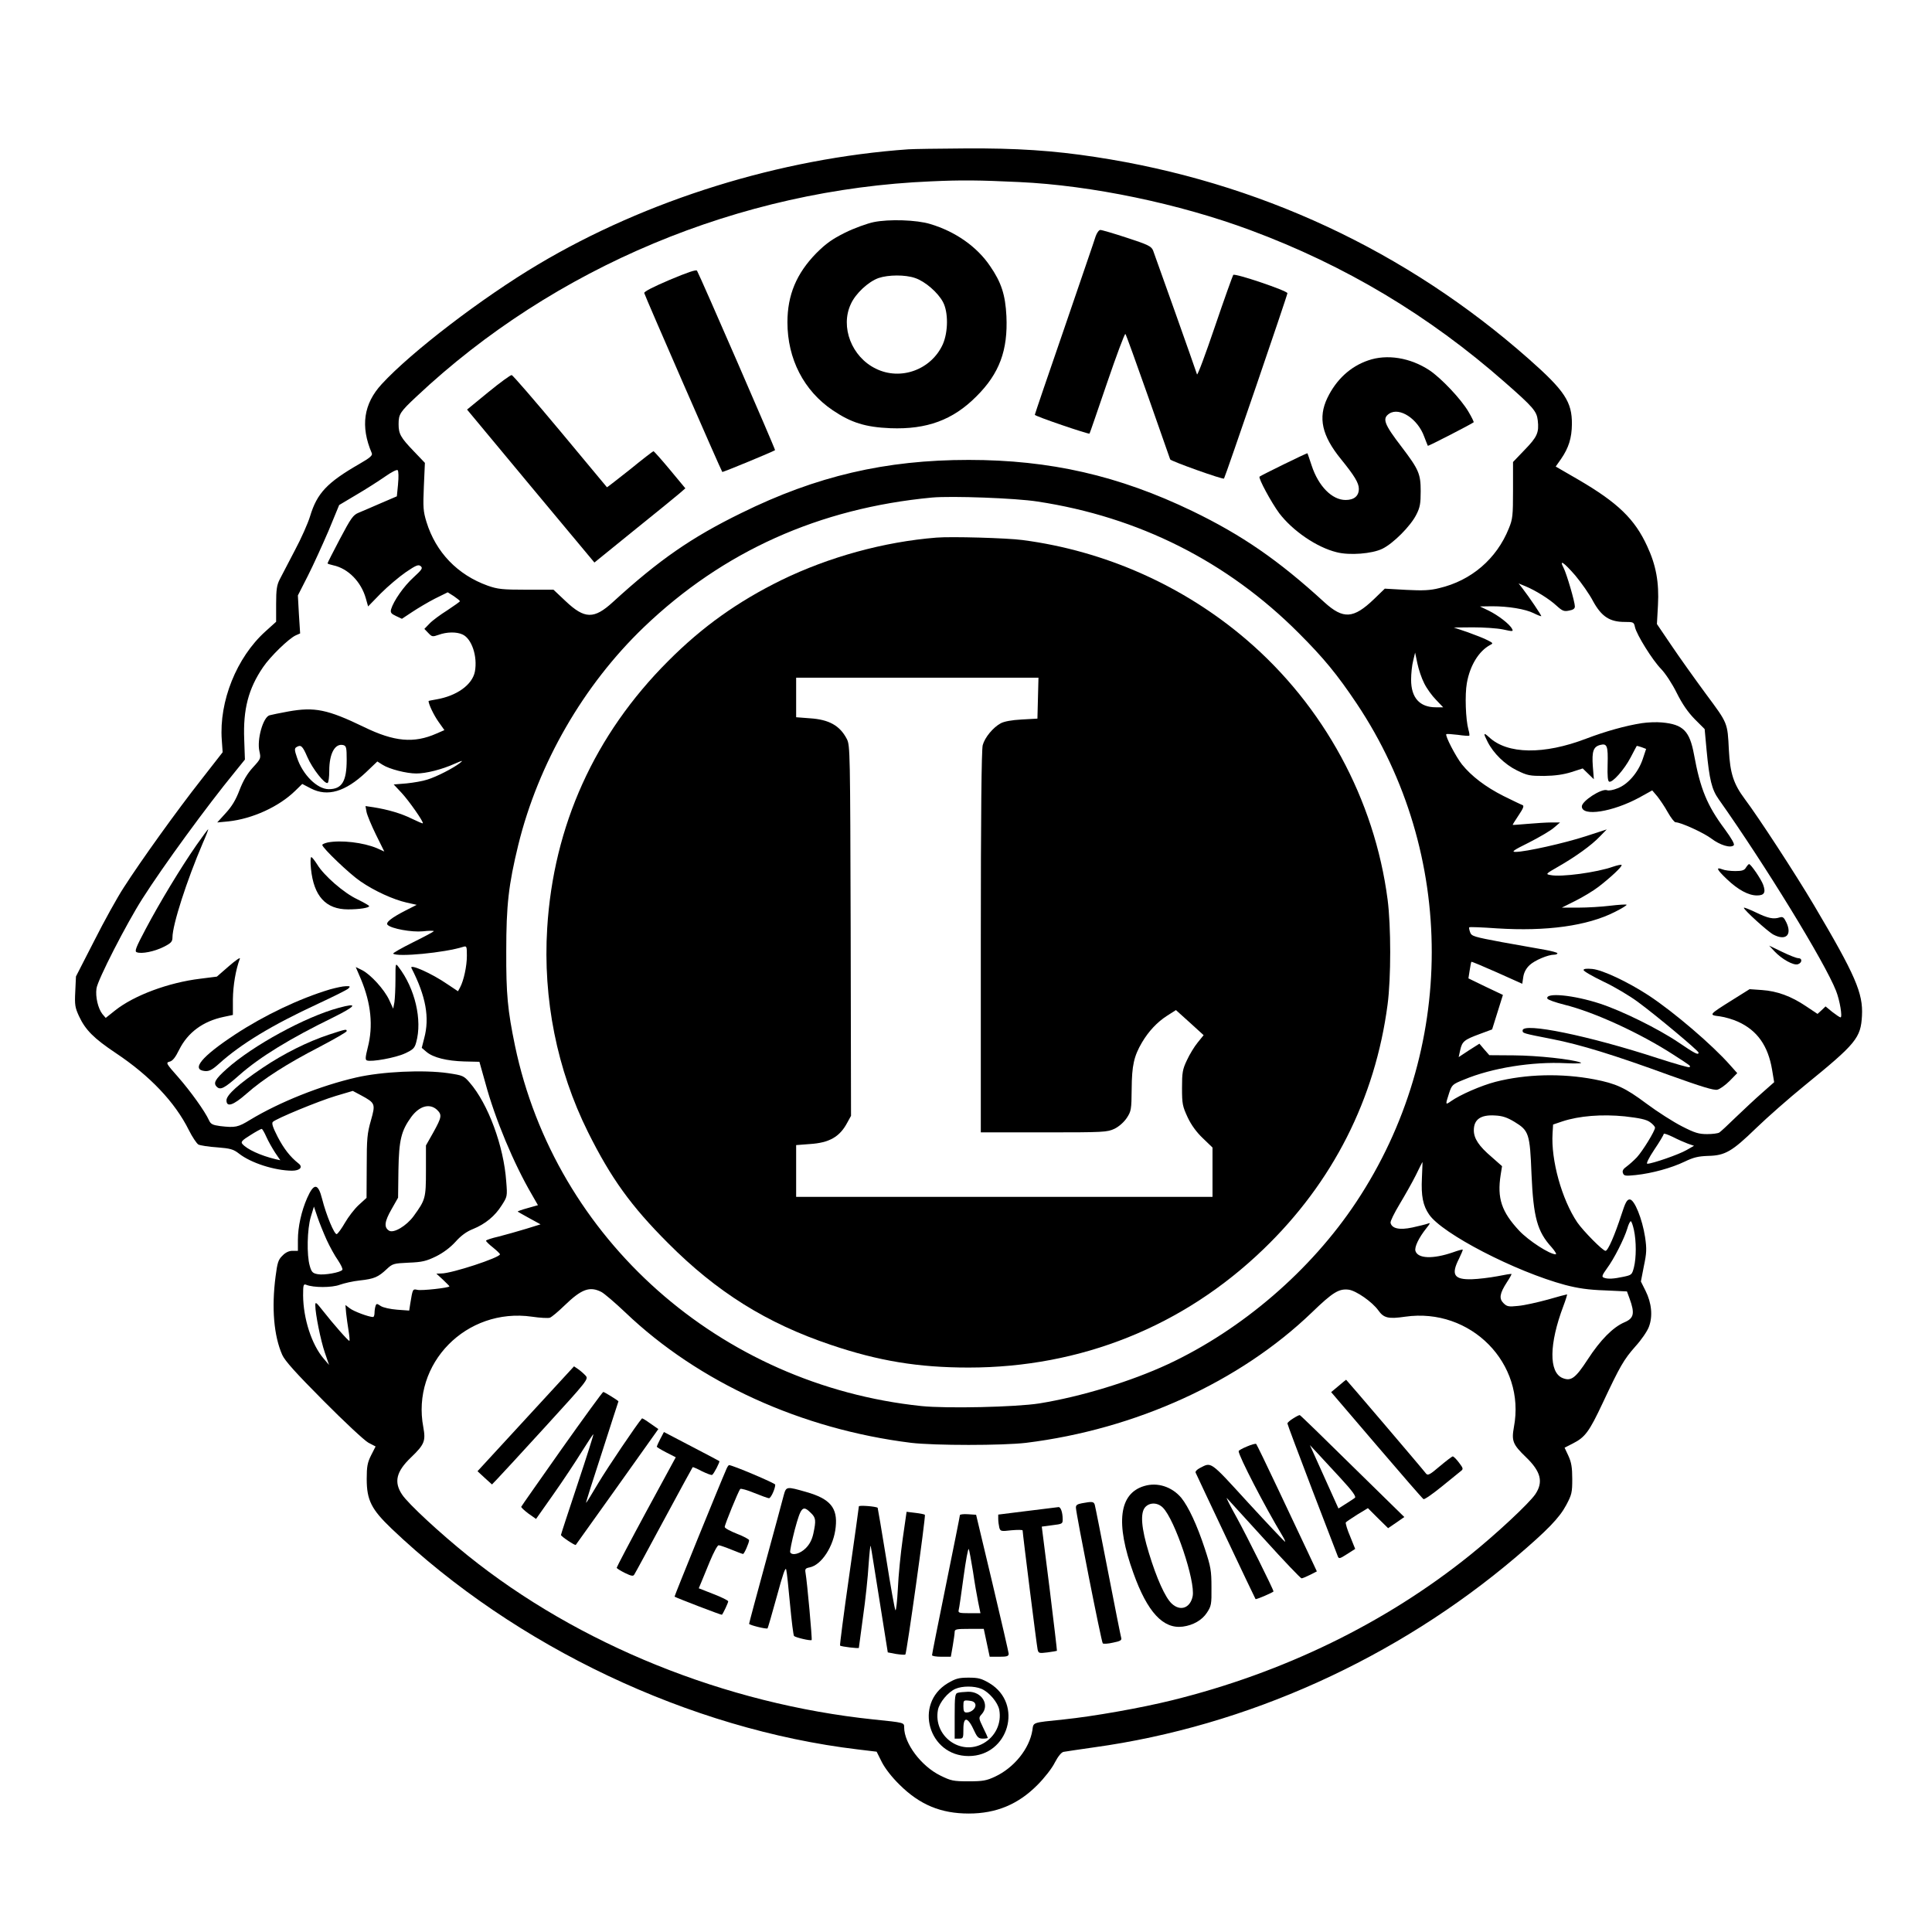 <?xml version="1.0" standalone="no"?>
<!DOCTYPE svg PUBLIC "-//W3C//DTD SVG 20010904//EN"
 "http://www.w3.org/TR/2001/REC-SVG-20010904/DTD/svg10.dtd">
<svg version="1.0" xmlns="http://www.w3.org/2000/svg"
 width="1109pt" height="1109pt" viewBox="0 0 1109 1109"
 preserveAspectRatio="xMidYMid meet">
<g transform="translate(0,1109) scale(0.1,-0.1)"
fill="#000000" stroke="none">
<path d="M5215 10233 c-737 -52 -1503 -290 -2126 -661 -320 -190 -728 -502
-898 -687 -104 -113 -123 -242 -57 -396 6 -13 -10 -27 -71 -62 -186 -107 -243
-168 -283 -300 -12 -40 -51 -128 -88 -197 -36 -69 -75 -143 -86 -165 -17 -33
-21 -59 -21 -142 l0 -102 -62 -56 c-165 -149 -266 -401 -250 -622 l5 -71 -124
-159 c-137 -174 -344 -462 -444 -618 -36 -55 -112 -192 -169 -305 l-105 -205
-4 -87 c-4 -76 -1 -92 21 -140 37 -80 85 -128 212 -213 195 -130 339 -281 419
-442 20 -40 45 -77 55 -83 11 -5 59 -13 108 -16 76 -6 93 -11 125 -36 69 -54
204 -97 304 -98 46 0 65 21 37 42 -48 38 -84 85 -119 152 -27 53 -36 78 -28
86 19 19 261 119 361 149 l98 29 47 -25 c83 -45 84 -49 57 -145 -21 -73 -24
-104 -24 -263 l-1 -181 -45 -41 c-25 -23 -60 -69 -79 -102 -19 -33 -40 -62
-47 -65 -13 -5 -61 110 -84 202 -23 91 -47 93 -86 5 -33 -75 -53 -166 -53
-240 l0 -63 -31 0 c-20 0 -40 -9 -58 -28 -24 -23 -29 -41 -39 -118 -24 -182
-10 -342 38 -451 15 -34 77 -103 237 -264 120 -121 234 -227 257 -240 l42 -22
-26 -51 c-21 -42 -25 -65 -25 -136 0 -121 27 -174 142 -284 712 -679 1713
-1153 2677 -1268 l108 -13 30 -60 c19 -37 58 -87 102 -130 116 -115 237 -165
397 -165 158 0 284 53 394 164 40 40 84 96 100 129 19 36 38 59 50 61 11 2 90
14 175 26 876 121 1736 509 2425 1095 177 151 246 222 285 295 32 60 35 72 35
150 0 66 -5 96 -22 133 l-22 47 47 24 c71 36 94 67 172 233 100 213 121 249
188 325 33 36 68 87 77 112 23 60 16 137 -20 208 l-26 52 17 88 c16 75 17 99
7 167 -16 104 -61 216 -88 216 -16 0 -25 -17 -47 -85 -39 -120 -78 -210 -92
-210 -16 0 -128 114 -162 163 -89 132 -152 358 -142 512 l3 50 53 18 c97 32
227 42 358 29 87 -10 124 -18 145 -33 16 -11 29 -26 29 -32 0 -19 -71 -134
-104 -170 -17 -18 -44 -42 -59 -53 -20 -14 -26 -25 -21 -38 6 -16 14 -17 73
-11 95 10 206 41 281 77 52 25 79 31 135 33 97 2 137 25 275 159 63 61 189
172 280 246 295 240 321 272 328 399 7 130 -37 232 -276 636 -108 182 -318
504 -397 609 -64 86 -84 147 -91 281 -8 158 -5 151 -132 322 -64 87 -154 213
-199 280 l-82 121 6 109 c7 130 -11 229 -62 338 -71 155 -168 249 -392 380
l-133 77 31 44 c44 64 61 120 62 199 1 128 -41 192 -247 374 -704 622 -1554
1018 -2489 1160 -242 37 -453 51 -747 49 -151 -1 -297 -3 -325 -5z m635 -188
c415 -19 918 -124 1327 -276 544 -202 1026 -490 1463 -875 162 -142 181 -165
187 -217 8 -70 -3 -95 -75 -169 l-67 -70 0 -161 c0 -147 -2 -167 -24 -220 -70
-175 -216 -300 -400 -343 -51 -13 -94 -15 -189 -10 l-123 7 -62 -60 c-118
-113 -176 -117 -285 -18 -264 242 -474 386 -757 523 -423 204 -818 294 -1285
294 -476 0 -873 -92 -1305 -305 -286 -140 -471 -268 -737 -511 -108 -99 -162
-98 -271 5 l-70 66 -156 0 c-137 0 -164 3 -221 23 -173 62 -298 191 -352 366
-19 62 -20 84 -15 204 l6 135 -63 66 c-76 79 -88 100 -88 156 0 58 8 70 103
159 790 743 1856 1189 2954 1235 176 8 270 7 505 -4z m-3565 -1733 l-7 -71
-91 -39 c-51 -22 -108 -47 -128 -55 -32 -13 -44 -30 -108 -151 -39 -74 -71
-137 -71 -140 0 -2 15 -7 33 -11 85 -18 160 -94 187 -190 l13 -46 73 75 c41
41 105 95 144 122 59 40 72 45 85 34 13 -11 8 -19 -42 -65 -55 -50 -113 -133
-128 -182 -5 -19 0 -26 28 -39 l34 -16 59 39 c33 22 92 57 131 77 l73 36 35
-22 c19 -13 35 -26 35 -29 0 -3 -33 -26 -72 -52 -40 -25 -86 -59 -102 -76
l-30 -31 23 -24 c21 -22 24 -22 59 -10 46 17 103 18 137 2 53 -24 87 -126 71
-213 -15 -76 -104 -140 -223 -160 -24 -4 -43 -8 -43 -9 0 -18 30 -81 57 -119
l34 -48 -46 -20 c-129 -57 -242 -47 -416 38 -209 101 -283 116 -434 89 -49 -9
-98 -19 -108 -22 -37 -11 -73 -139 -58 -206 9 -41 9 -43 -37 -93 -33 -36 -56
-76 -77 -130 -21 -56 -44 -94 -79 -132 l-49 -54 64 6 c138 15 290 84 384 176
l40 39 50 -26 c95 -49 197 -19 315 92 l66 63 30 -19 c39 -25 137 -50 194 -50
56 0 147 23 220 56 46 20 51 21 30 4 -39 -30 -134 -79 -187 -95 -26 -9 -81
-18 -120 -22 l-73 -6 45 -48 c42 -45 129 -169 122 -175 -1 -2 -29 10 -62 26
-62 31 -139 53 -220 66 l-47 7 6 -34 c4 -19 28 -77 54 -130 l48 -97 -42 19
c-78 33 -206 48 -283 33 -17 -4 -31 -10 -31 -14 0 -17 158 -168 219 -209 81
-56 190 -105 265 -122 l58 -13 -63 -32 c-84 -43 -117 -70 -104 -83 22 -22 139
-43 202 -37 35 4 63 4 63 1 0 -3 -54 -32 -119 -64 -66 -33 -117 -62 -114 -65
22 -21 296 5 402 39 20 6 21 3 21 -52 0 -59 -18 -142 -39 -181 l-12 -22 -60
40 c-91 63 -221 120 -207 93 83 -162 105 -285 73 -403 l-14 -55 27 -23 c39
-33 117 -52 217 -55 l87 -2 34 -121 c56 -208 164 -465 267 -641 l35 -61 -60
-17 c-33 -9 -58 -18 -56 -20 1 -1 32 -19 67 -38 l64 -35 -84 -26 c-46 -14
-117 -34 -156 -44 -40 -9 -73 -20 -73 -24 0 -4 18 -22 40 -39 22 -18 40 -35
40 -39 0 -19 -277 -110 -336 -110 l-29 -1 37 -34 c21 -20 38 -37 38 -39 0 -8
-160 -26 -184 -20 -27 6 -27 6 -41 -80 l-6 -39 -69 5 c-39 3 -80 12 -94 21
-22 15 -25 15 -30 1 -3 -9 -6 -27 -6 -40 0 -13 -4 -24 -8 -24 -25 0 -113 33
-134 50 l-25 19 4 -47 c3 -26 9 -71 14 -101 5 -30 7 -56 5 -58 -4 -4 -93 97
-154 175 -37 47 -42 51 -42 29 0 -48 31 -203 55 -272 l24 -70 -30 35 c-70 81
-118 231 -119 364 0 61 2 67 18 61 41 -17 147 -17 192 0 25 9 77 21 116 25 82
9 105 19 154 65 33 31 39 33 126 37 78 3 101 9 157 36 42 21 82 51 112 84 31
35 64 59 100 73 71 29 126 74 165 136 32 50 33 51 26 137 -14 203 -104 446
-210 568 -34 39 -38 41 -125 54 -141 20 -378 9 -526 -25 -205 -47 -440 -141
-609 -243 -70 -43 -85 -46 -172 -36 -43 6 -54 11 -64 33 -24 53 -107 168 -177
248 -70 79 -72 83 -49 89 17 4 33 24 55 69 49 98 136 163 256 188 l52 11 0 90
c1 79 16 169 40 233 4 10 -24 -9 -63 -43 l-69 -60 -95 -12 c-183 -22 -381 -96
-489 -182 l-54 -43 -19 22 c-25 32 -41 99 -34 147 6 48 172 372 264 516 119
187 370 531 529 725 l59 73 -4 115 c-7 173 24 292 108 415 41 61 148 165 188
183 l25 11 -7 109 -6 109 57 112 c31 61 84 178 119 259 l61 148 99 59 c55 32
128 79 164 104 37 26 68 42 73 37 5 -5 6 -41 2 -79z m3671 -101 c580 -88 1089
-344 1499 -755 145 -145 221 -238 333 -405 575 -861 574 -1992 -3 -2861 -260
-392 -654 -731 -1079 -930 -215 -100 -500 -187 -741 -226 -135 -21 -530 -30
-676 -15 -1157 121 -2101 959 -2333 2069 -42 203 -51 295 -50 542 0 264 13
380 69 610 115 468 374 917 721 1250 454 435 1006 683 1654 744 112 10 479 -3
606 -23z m3087 -425 c34 -41 81 -107 102 -148 48 -87 95 -118 181 -118 50 0
53 -1 59 -30 10 -44 100 -189 150 -240 25 -26 64 -85 90 -138 32 -64 64 -110
103 -150 l57 -57 11 -120 c16 -170 30 -227 69 -282 266 -376 610 -937 674
-1100 22 -55 38 -153 26 -153 -4 0 -25 14 -47 31 l-39 32 -23 -22 -23 -21 -66
44 c-86 58 -166 87 -253 93 l-71 5 -99 -62 c-137 -86 -137 -86 -72 -94 30 -4
77 -18 105 -31 110 -50 172 -138 195 -275 l12 -72 -69 -61 c-39 -34 -106 -97
-151 -140 -44 -43 -87 -83 -95 -88 -8 -5 -39 -9 -70 -9 -48 0 -71 7 -145 45
-49 25 -140 83 -203 130 -123 92 -175 115 -298 139 -188 36 -394 31 -569 -14
-81 -21 -203 -74 -255 -111 -33 -23 -33 -22 -11 46 16 48 19 51 86 78 160 67
392 104 585 94 62 -3 97 -1 84 4 -51 19 -248 40 -381 41 l-143 1 -29 33 -28
33 -60 -38 -59 -39 9 41 c11 49 23 59 113 92 l70 26 31 99 31 99 -99 47 -99
48 7 45 c4 25 8 48 10 50 2 2 68 -26 147 -61 l145 -65 6 40 c4 26 17 49 36 67
30 28 106 60 142 60 10 0 18 4 18 8 0 4 -33 13 -72 20 -40 7 -151 27 -247 44
-160 30 -174 34 -182 56 -5 14 -8 27 -5 29 2 3 74 0 159 -6 284 -18 518 14
676 94 40 20 71 39 68 42 -3 2 -45 0 -94 -6 -48 -6 -131 -11 -183 -11 l-95 0
78 39 c42 21 102 57 132 80 68 52 140 119 133 126 -3 3 -25 -2 -49 -10 -93
-33 -298 -61 -359 -48 -29 5 -28 7 44 48 98 56 192 123 240 174 l39 40 -120
-39 c-123 -40 -346 -90 -403 -90 -26 0 -14 9 77 54 59 30 124 68 143 85 l35
30 -50 0 c-27 0 -88 -4 -135 -8 -47 -4 -86 -7 -87 -6 -1 1 14 25 34 55 27 40
33 55 22 59 -7 2 -56 26 -109 52 -103 52 -184 114 -238 181 -35 44 -98 165
-90 174 3 2 33 0 66 -4 34 -5 64 -7 66 -5 2 3 0 18 -5 35 -16 58 -21 201 -9
267 18 102 69 184 134 219 18 9 17 11 -15 27 -18 10 -70 30 -114 46 l-80 27
110 1 c61 0 138 -5 172 -12 58 -13 61 -12 52 4 -14 27 -79 77 -134 104 l-50
24 70 1 c93 0 191 -16 239 -40 22 -11 41 -18 43 -17 3 3 -70 111 -108 160
l-22 28 39 -16 c58 -24 137 -73 179 -112 33 -30 43 -34 71 -28 24 4 34 11 34
24 0 26 -47 187 -65 222 -27 51 2 31 68 -45z m-868 -618 c14 -29 45 -72 68
-95 l41 -43 -42 0 c-93 0 -142 55 -142 158 0 35 5 84 12 110 l11 46 13 -62 c7
-34 24 -85 39 -114z m-6185 -439 c0 -124 -27 -169 -103 -169 -66 0 -150 83
-182 181 -15 43 -15 53 -4 60 26 16 35 9 63 -56 29 -67 101 -159 117 -149 5 3
9 34 9 70 0 99 33 159 81 147 17 -5 19 -16 19 -84z m518 -2009 c30 -29 28 -42
-20 -129 l-43 -76 0 -145 c0 -159 -3 -167 -71 -261 -41 -56 -115 -100 -141
-83 -30 19 -26 52 14 122 l38 67 2 157 c3 175 16 227 74 307 47 63 105 79 147
41z m6186 -70 c82 -50 88 -67 97 -299 11 -250 33 -330 116 -421 19 -22 30 -40
23 -40 -35 0 -155 78 -209 135 -102 109 -128 187 -107 321 l8 50 -60 53 c-73
62 -102 106 -102 153 0 62 39 90 121 85 43 -2 70 -11 113 -37z m-7165 -86 c11
-25 34 -65 50 -90 l30 -44 -27 6 c-87 21 -165 57 -191 88 -10 11 -1 21 46 50
31 20 61 36 65 36 4 0 16 -21 27 -46z m8160 -39 l35 -12 -44 -25 c-43 -25
-196 -78 -224 -78 -8 0 8 33 40 81 30 44 54 85 54 90 0 5 23 -3 52 -17 29 -15
68 -32 87 -39z m-1527 -197 c-5 -103 6 -158 41 -209 74 -110 495 -328 782
-405 73 -19 134 -28 227 -31 l127 -6 15 -41 c31 -85 25 -113 -29 -136 -66 -28
-139 -102 -211 -213 -71 -109 -96 -127 -145 -107 -79 33 -77 196 5 413 14 37
23 67 21 67 -3 0 -53 -13 -111 -30 -59 -16 -134 -33 -169 -36 -56 -6 -65 -4
-85 16 -26 26 -22 55 20 120 16 24 28 46 26 47 -1 2 -38 -4 -82 -13 -43 -8
-109 -16 -145 -17 -103 -3 -121 26 -74 118 13 27 23 50 21 52 -1 2 -27 -5 -57
-16 -114 -39 -200 -36 -214 8 -7 22 19 76 62 130 24 30 25 34 8 27 -11 -4 -51
-14 -88 -22 -74 -16 -118 -6 -125 27 -2 9 22 57 52 107 30 50 72 124 93 166
20 42 38 76 38 76 1 0 -1 -42 -3 -92z m-6287 -355 c18 -39 47 -92 65 -117 17
-26 29 -50 25 -55 -9 -15 -105 -32 -141 -25 -29 5 -36 12 -46 48 -18 62 -15
210 6 281 l18 59 20 -59 c11 -33 35 -92 53 -132z m7504 57 c14 -65 14 -159 0
-215 -11 -42 -13 -44 -61 -54 -56 -12 -89 -14 -112 -5 -13 5 -10 14 18 53 41
55 99 170 117 229 6 23 16 42 20 42 4 0 12 -23 18 -50z m-5927 -356 c17 -9 79
-62 138 -118 420 -401 1010 -670 1640 -748 135 -16 525 -16 660 0 630 78 1226
350 1640 748 121 117 156 138 212 131 43 -6 135 -70 170 -119 31 -44 58 -50
154 -36 376 54 694 -268 624 -634 -14 -79 -7 -99 70 -173 85 -82 100 -142 53
-212 -36 -53 -227 -231 -378 -352 -483 -388 -1068 -673 -1708 -831 -178 -44
-449 -92 -622 -110 -184 -19 -172 -15 -179 -62 -17 -106 -105 -215 -214 -266
-49 -23 -70 -27 -152 -27 -88 0 -101 3 -162 33 -110 54 -208 184 -208 277 0
27 2 27 -175 45 -851 89 -1695 430 -2330 941 -159 128 -342 297 -377 350 -48
72 -34 132 52 214 77 74 84 94 70 172 -70 367 248 689 624 635 46 -7 92 -9
102 -6 11 4 48 35 84 70 98 95 145 112 212 78z"/>
<path d="M5015 9815 c-38 -8 -113 -35 -165 -61 -74 -37 -109 -62 -165 -118
-113 -116 -165 -239 -165 -396 0 -210 94 -393 260 -505 105 -71 187 -97 331
-103 209 -8 359 47 494 183 132 131 181 265 172 460 -6 122 -29 194 -94 288
-75 111 -199 198 -343 241 -77 24 -238 29 -325 11z m238 -321 c57 -19 131 -83
160 -138 31 -58 30 -171 -1 -242 -66 -146 -242 -211 -385 -140 -138 67 -205
239 -143 371 27 60 100 128 159 149 56 19 153 20 210 0z"/>
<path d="M6289 9733 c-6 -21 -88 -258 -180 -528 -93 -269 -169 -493 -169 -496
0 -8 309 -113 314 -108 2 2 47 134 101 292 54 158 101 284 105 280 4 -4 62
-165 130 -358 67 -192 125 -355 127 -362 4 -10 303 -117 309 -110 6 6 364
1052 364 1064 0 14 -301 116 -311 105 -3 -4 -51 -137 -105 -296 -54 -159 -100
-283 -103 -275 -13 41 -243 688 -252 711 -10 24 -27 33 -150 73 -76 25 -144
45 -153 45 -8 0 -20 -17 -27 -37z"/>
<path d="M3845 9484 c-94 -40 -149 -68 -147 -76 3 -15 442 -1021 448 -1027 3
-3 290 116 303 125 3 3 -429 997 -448 1030 -4 8 -56 -10 -156 -52z"/>
<path d="M7853 9021 c-102 -35 -183 -110 -234 -216 -54 -113 -31 -216 78 -350
77 -95 103 -137 103 -171 0 -41 -27 -64 -76 -64 -78 0 -156 79 -195 198 -12
37 -23 68 -24 70 -3 3 -265 -126 -275 -134 -8 -9 68 -149 113 -210 77 -101
215 -196 330 -224 73 -19 203 -9 262 20 62 30 162 130 195 196 21 41 25 63 25
134 0 100 -11 125 -109 254 -102 133 -113 164 -71 192 59 38 163 -30 200 -132
10 -27 20 -51 21 -53 3 -3 251 125 263 135 2 2 -11 29 -30 61 -43 73 -156 192
-223 237 -110 73 -245 95 -353 57z"/>
<path d="M2803 8839 l-122 -100 365 -439 366 -439 222 180 c123 99 241 195
262 213 l38 33 -88 106 c-49 59 -92 107 -95 107 -3 0 -64 -47 -135 -105 -72
-57 -131 -103 -132 -102 -1 1 -122 146 -268 322 -147 176 -272 321 -279 322
-6 1 -67 -43 -134 -98z"/>
<path d="M1127 6238 c-89 -128 -210 -328 -291 -481 -56 -106 -65 -128 -51
-133 27 -11 102 4 155 31 42 21 50 30 50 54 0 73 83 329 173 539 20 45 34 82
32 82 -2 0 -33 -42 -68 -92z"/>
<path d="M1785 6103 c16 -157 85 -233 213 -233 65 0 122 9 121 19 0 3 -31 21
-68 39 -77 36 -192 136 -231 201 -14 22 -29 41 -33 41 -5 0 -6 -30 -2 -67z"/>
<path d="M2270 5469 c0 -52 -3 -111 -6 -132 l-7 -37 -23 50 c-28 60 -105 145
-155 171 l-37 18 30 -70 c58 -139 71 -269 39 -392 -14 -56 -15 -70 -5 -74 26
-10 164 15 218 40 47 22 56 30 65 64 36 128 -7 310 -101 432 -18 24 -18 23
-18 -70z"/>
<path d="M1895 5411 c-177 -53 -378 -149 -547 -260 -191 -126 -253 -201 -172
-209 24 -2 41 6 80 41 128 116 308 224 569 345 88 41 167 80 175 88 12 12 10
14 -15 13 -17 0 -57 -9 -90 -18z"/>
<path d="M1945 5305 c-191 -51 -495 -217 -644 -351 -66 -59 -78 -81 -57 -102
21 -21 43 -10 130 67 118 104 291 210 539 331 133 66 145 86 32 55z"/>
<path d="M1888 5151 c-121 -40 -258 -108 -380 -190 -138 -93 -208 -156 -208
-187 0 -42 39 -29 115 38 96 85 232 172 418 268 86 45 157 86 157 91 0 13 -4
12 -102 -20z"/>
<path d="M5375 8004 c-301 -24 -617 -111 -890 -244 -250 -123 -453 -267 -650
-465 -422 -422 -658 -945 -694 -1533 -25 -406 56 -812 234 -1170 132 -265 247
-425 460 -638 280 -281 566 -460 935 -584 272 -92 501 -130 790 -130 644 0
1233 236 1693 680 397 382 641 863 712 1404 20 152 20 449 0 603 -75 574 -366
1111 -810 1491 -362 310 -812 510 -1285 572 -90 12 -410 21 -495 14z m583
-921 l-3 -118 -90 -5 c-57 -3 -101 -11 -121 -22 -44 -24 -91 -81 -103 -125 -7
-26 -11 -399 -11 -1130 l0 -1093 362 0 c348 0 363 1 406 21 26 13 54 38 70 62
25 38 27 48 28 166 1 136 13 188 59 267 38 64 87 117 145 154 l50 32 80 -72
79 -72 -34 -42 c-19 -23 -47 -69 -62 -102 -25 -52 -28 -71 -28 -159 0 -92 3
-105 32 -168 21 -45 52 -87 88 -121 l55 -53 0 -142 0 -141 -1195 0 -1195 0 0
149 0 148 78 6 c112 7 172 41 215 122 l22 40 -2 1063 c-3 1026 -3 1063 -22
1100 -40 77 -102 112 -213 119 l-78 6 0 113 0 114 695 0 696 0 -3 -117z"/>
<path d="M9425 6939 c-92 -14 -210 -47 -320 -89 -243 -93 -452 -90 -557 8 -33
30 -35 25 -9 -26 34 -67 99 -130 168 -164 61 -30 74 -32 157 -32 64 1 111 8
156 22 l65 21 32 -31 32 -31 -6 75 c-6 85 3 112 43 122 39 10 45 -6 42 -113
-2 -66 1 -95 9 -98 19 -7 87 70 123 139 18 35 34 64 35 66 1 1 14 -2 28 -7
l26 -10 -20 -60 c-26 -76 -85 -144 -144 -166 -24 -10 -51 -15 -60 -11 -31 12
-145 -62 -145 -93 0 -60 177 -32 330 51 l74 41 29 -34 c15 -19 43 -60 60 -91
18 -32 38 -58 45 -58 30 0 163 -61 206 -94 49 -37 110 -56 128 -38 6 6 -11 37
-52 93 -102 137 -140 231 -176 427 -25 136 -62 174 -184 185 -30 3 -82 1 -115
-4z"/>
<path d="M10022 6110 c-9 -16 -23 -20 -61 -20 -28 0 -61 4 -75 10 -39 15 -31
-2 27 -57 64 -61 124 -93 172 -93 42 0 52 16 36 61 -11 31 -70 118 -81 119 -3
0 -11 -9 -18 -20z"/>
<path d="M10010 5879 c0 -12 139 -138 170 -154 71 -37 108 -2 74 70 -14 29
-20 34 -38 29 -36 -12 -68 -5 -138 29 -38 18 -68 30 -68 26z"/>
<path d="M10185 5630 c43 -46 110 -83 135 -75 25 8 27 35 2 35 -10 0 -51 16
-92 36 l-75 36 30 -32z"/>
<path d="M9090 5522 c0 -7 51 -36 113 -66 62 -29 151 -82 197 -116 109 -80
350 -282 350 -292 0 -16 -19 -7 -116 59 -119 80 -325 181 -450 222 -153 50
-314 65 -302 29 3 -7 46 -22 97 -35 171 -42 435 -163 628 -288 102 -66 98 -63
91 -71 -4 -3 -84 20 -180 51 -398 130 -778 208 -778 160 0 -16 -2 -16 172 -50
158 -31 351 -90 671 -207 184 -66 255 -88 275 -83 14 3 46 26 70 50 l44 45
-41 46 c-101 115 -322 304 -466 399 -121 79 -265 147 -325 153 -33 3 -50 1
-50 -6z"/>
<path d="M3018 2946 l-277 -301 41 -38 42 -38 27 28 c15 15 140 151 278 302
243 266 250 275 233 294 -9 10 -28 27 -42 37 l-25 17 -277 -301z"/>
<path d="M7683 3134 l-42 -35 260 -304 c143 -167 264 -307 270 -310 5 -4 52
29 105 72 53 43 102 83 111 90 13 10 12 16 -12 47 -15 20 -31 36 -36 36 -4 0
-38 -26 -75 -57 -56 -48 -68 -54 -78 -42 -16 22 -457 539 -459 539 -1 0 -21
-16 -44 -36z"/>
<path d="M3225 2774 c-126 -179 -231 -328 -233 -333 -1 -4 17 -21 41 -39 l44
-31 100 142 c55 78 128 188 163 245 35 56 65 101 66 99 2 -2 -39 -131 -91
-287 -52 -157 -95 -287 -95 -291 0 -8 81 -62 85 -57 3 3 411 576 452 634 l22
31 -46 32 c-25 18 -46 31 -48 29 -28 -31 -198 -283 -250 -370 -38 -65 -70
-116 -71 -115 -2 1 40 133 92 292 51 160 94 291 94 291 0 4 -81 54 -87 54 -5
-1 -111 -147 -238 -326z"/>
<path d="M7423 2948 c-18 -11 -33 -24 -33 -29 0 -5 64 -175 141 -377 78 -202
144 -375 148 -385 6 -16 11 -15 53 12 l47 30 -29 72 c-17 39 -27 75 -25 80 3
4 33 24 66 45 l61 37 58 -58 58 -57 47 32 46 32 -297 291 c-163 161 -299 293
-303 294 -3 1 -21 -8 -38 -19z m273 -344 c69 -75 90 -105 81 -112 -6 -5 -31
-21 -53 -35 l-41 -26 -46 102 c-25 56 -62 138 -82 182 l-36 80 42 -45 c23 -25
84 -91 135 -146z"/>
<path d="M3790 2830 c-11 -21 -20 -42 -20 -44 0 -3 25 -18 54 -33 l55 -28
-170 -313 c-93 -172 -169 -317 -169 -321 0 -4 21 -17 47 -30 37 -18 48 -20 54
-9 5 7 81 148 170 313 89 165 163 301 165 303 1 2 25 -8 53 -23 29 -14 55 -24
59 -21 10 6 46 76 41 79 -2 2 -75 40 -161 85 l-157 82 -21 -40z"/>
<path d="M7158 2787 c-27 -11 -48 -23 -48 -27 0 -27 149 -316 252 -487 11 -18
17 -33 14 -33 -2 0 -98 101 -212 225 -222 243 -209 233 -277 198 -16 -8 -27
-20 -24 -26 7 -17 340 -721 344 -726 3 -4 103 39 103 44 0 11 -154 320 -209
420 -40 72 -66 123 -58 115 7 -8 105 -115 216 -237 111 -123 207 -223 212
-223 5 0 27 9 49 20 l39 20 -53 113 c-29 61 -106 225 -171 362 -65 138 -121
253 -124 256 -3 4 -27 -3 -53 -14z"/>
<path d="M4170 2658 c-42 -96 -300 -731 -298 -733 13 -8 270 -107 272 -104 8
9 36 69 36 77 0 5 -38 24 -85 42 l-84 33 13 31 c7 17 30 73 51 124 21 50 43
92 50 92 6 0 39 -11 73 -25 34 -14 64 -25 67 -25 7 0 35 64 35 79 0 5 -31 22
-70 37 -38 15 -70 32 -70 39 0 14 79 207 89 218 4 4 40 -6 81 -23 40 -16 78
-30 84 -30 11 0 36 54 36 78 0 8 -245 112 -265 112 -3 0 -10 -10 -15 -22z"/>
<path d="M6568 2560 c-145 -43 -166 -213 -62 -500 80 -224 171 -322 284 -307
59 8 110 37 138 80 25 38 27 48 26 146 0 95 -4 118 -38 221 -45 137 -94 241
-135 292 -54 64 -137 91 -213 68z m107 -124 c69 -69 188 -423 171 -509 -14
-68 -71 -88 -120 -42 -37 34 -87 145 -131 290 -44 143 -51 231 -21 264 26 28
71 27 101 -3z"/>
<path d="M4499 2508 c-6 -24 -53 -198 -105 -388 -52 -190 -94 -347 -94 -351 0
-7 100 -32 106 -26 2 2 26 85 53 183 35 129 50 172 54 154 4 -14 13 -104 22
-200 9 -96 19 -177 23 -181 10 -9 95 -29 101 -23 4 4 -26 335 -35 385 -4 23
-1 27 24 32 68 14 138 121 149 231 12 111 -32 163 -170 202 -112 32 -114 32
-128 -18z m156 -103 c28 -27 30 -42 14 -117 -8 -37 -22 -63 -44 -85 -32 -32
-77 -44 -89 -24 -3 5 9 64 26 130 36 133 46 143 93 96z"/>
<path d="M6210 2461 c-27 -5 -35 -11 -34 -26 1 -35 146 -770 154 -778 3 -4 30
-3 59 4 41 8 51 14 47 27 -3 10 -37 181 -76 382 -39 201 -73 373 -76 383 -6
18 -15 19 -74 8z"/>
<path d="M4930 2443 c0 -4 -25 -185 -56 -401 -31 -216 -54 -395 -52 -398 7 -6
108 -18 108 -13 0 2 11 83 24 179 14 96 28 231 32 300 5 69 10 116 12 105 3
-11 25 -153 51 -315 l47 -295 47 -9 c27 -4 50 -6 54 -3 8 9 118 795 112 802
-4 3 -29 8 -56 11 l-49 6 -22 -153 c-12 -85 -25 -214 -28 -287 -4 -73 -10
-129 -14 -125 -4 4 -28 138 -53 297 -26 159 -48 290 -49 291 -9 8 -108 16
-108 8z"/>
<path d="M5898 2417 l-168 -21 0 -25 c0 -14 3 -36 6 -49 6 -22 10 -23 70 -16
35 3 64 3 64 -1 0 -16 81 -662 86 -683 5 -22 8 -23 57 -17 29 4 53 8 54 9 1 1
-18 162 -42 357 -25 195 -45 355 -45 356 0 0 27 4 60 8 57 7 60 8 60 33 0 40
-11 72 -24 71 -6 -1 -86 -11 -178 -22z"/>
<path d="M5510 2393 c0 -5 -36 -185 -80 -401 -44 -216 -80 -397 -80 -403 0 -5
24 -9 54 -9 l54 0 11 63 c6 35 11 71 11 80 0 15 12 17 83 17 l84 0 17 -80 17
-80 54 0 c46 0 55 3 55 18 -1 9 -43 193 -94 407 l-93 390 -46 3 c-26 2 -47 -1
-47 -5z m75 -323 c9 -63 23 -143 30 -177 l13 -63 -65 0 c-56 0 -64 2 -60 18 3
9 15 95 28 190 13 95 26 167 30 160 3 -7 14 -65 24 -128z"/>
<path d="M5440 1428 c-196 -118 -110 -418 120 -418 230 0 316 300 120 418 -46
27 -63 32 -120 32 -57 0 -74 -5 -120 -32z m193 -32 c44 -18 95 -78 103 -121
14 -77 -22 -153 -91 -192 -131 -74 -289 42 -261 192 8 42 58 103 101 121 39
17 107 17 148 0z"/>
<path d="M5498 1373 c-16 -4 -18 -19 -18 -134 l0 -129 25 0 c24 0 25 3 25 55
0 76 26 71 64 -14 16 -34 24 -41 48 -41 15 0 28 2 28 5 0 2 -12 29 -27 59 -26
54 -26 56 -8 76 48 53 1 131 -78 129 -23 -1 -50 -3 -59 -6z m101 -67 c4 -22
-23 -46 -51 -46 -14 0 -18 8 -18 36 0 34 1 35 32 32 23 -2 34 -9 37 -22z"/>
</g>
</svg>
